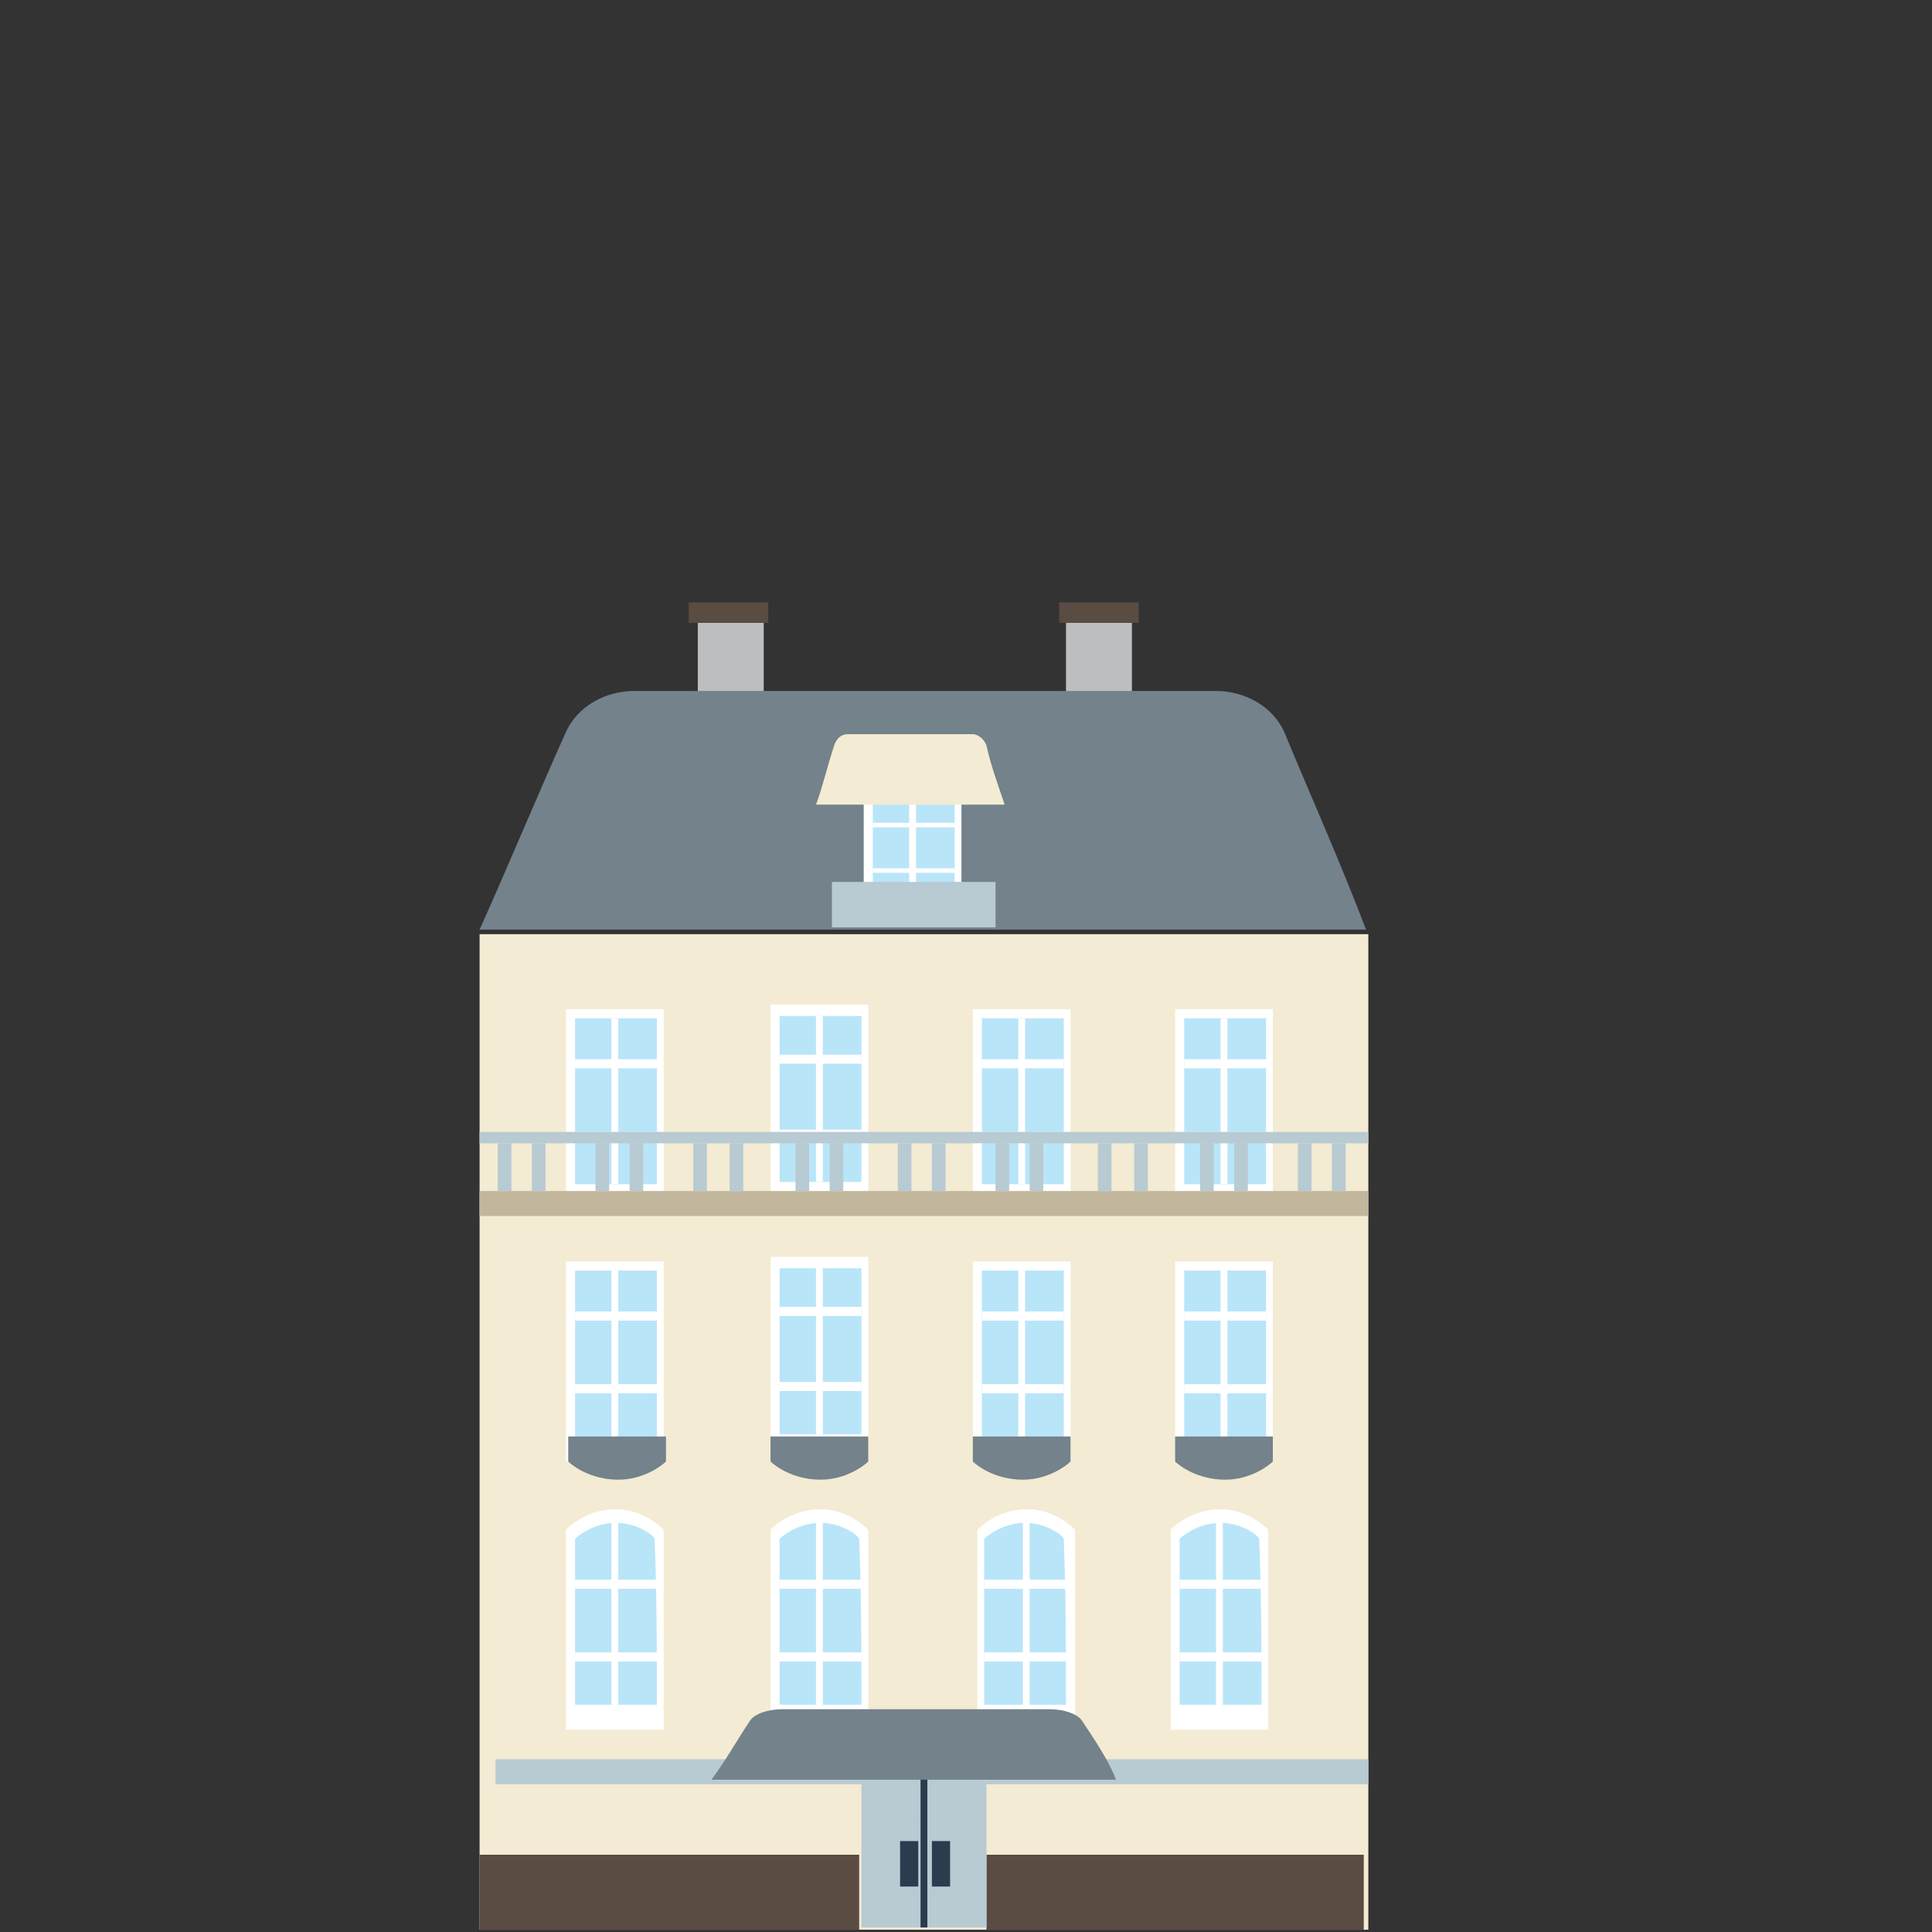 <?xml version="1.0" encoding="utf-8"?>
<!-- Generator: Adobe Illustrator 27.8.1, SVG Export Plug-In . SVG Version: 6.00 Build 0)  -->
<svg version="1.1" id="Layer_1" xmlns="http://www.w3.org/2000/svg" xmlns:xlink="http://www.w3.org/1999/xlink" x="0px" y="0px"
	 viewBox="0 0 85 85" style="enable-background:new 0 0 85 85;" xml:space="preserve">
<rect x="0" y="0" width="85" height="85" fill="#333333" stroke="none"/>
<style type="text/css">
	.st0{fill:#F3EBD3;}
	.st1{fill:#BDBEC0;}
	.st2{fill:#B8CAD2;}
	.st3{fill:#FFFFFF;}
	.st4{fill:#B9E5F9;}
	.st5{fill:#73828B;}
	.st6{fill:#C2B69C;}
	.st7{fill:#5A4B43;}
	.st8{fill:#2C3B4E;}
	.st9{display:none;}
	.st10{display:inline;fill:#BCC1C1;}
	.st11{display:inline;fill:#5A4B43;}
	.st12{display:inline;fill:#736759;}
	.st13{display:inline;fill:#E6E7E7;}
	.st14{display:inline;fill:#F8BE19;}
	.st15{display:inline;fill:#89BFE4;}
	.st16{display:inline;}
	.st17{fill:#89BFE4;}
	.st18{display:inline;fill:#939598;}
	.st19{fill:#8EB0DA;}
	.st20{fill:#CDCDD0;}
	.st21{fill:#05253E;}
	.st22{fill:#815F6C;}
	.st23{fill:#374D5E;}
	.st24{fill:#BF9A3C;}
	.st25{fill:#2E3C4E;}
	.st26{opacity:0.3;fill:#FFFFFF;enable-background:new    ;}
	.st27{fill:#B97850;}
	.st28{fill:#F2B230;}
	.st29{fill:#FFD047;}
	.st30{fill:#DAF0EF;}
	.st31{fill:#464958;}
	.st32{opacity:0.3;fill:#F2F2F2;enable-background:new    ;}
	.st33{fill:#517C5E;}
</style>
<rect x="21.1" y="41.1" class="st0" width="39.1" height="43.8"/>
<rect x="46.9" y="27.4" class="st1" width="2.9" height="5.2"/>
<rect x="21.8" y="77.4" class="st2" width="38.4" height="1.1"/>
<rect x="30.7" y="27.4" class="st1" width="2.9" height="5.2"/>
<g>
	<rect x="24.9" y="44.4" class="st3" width="4.3" height="8.8"/>
	<rect x="25.3" y="44.8" class="st4" width="3.6" height="7.3"/>
	<rect x="26.9" y="44.8" class="st3" width="0.3" height="7.3"/>
	<rect x="25.3" y="46.6" class="st3" width="3.6" height="0.4"/>
	<rect x="25.3" y="49.8" class="st3" width="3.6" height="0.4"/>
</g>
<g>
	<rect x="33.9" y="44.2" class="st3" width="4.3" height="8.8"/>
	<rect x="34.3" y="44.7" class="st4" width="3.6" height="7.3"/>
	<rect x="35.9" y="44.7" class="st3" width="0.3" height="7.3"/>
	<rect x="34.3" y="46.4" class="st3" width="3.6" height="0.4"/>
	<rect x="34.3" y="49.7" class="st3" width="3.6" height="0.4"/>
</g>
<g>
	<rect x="51.7" y="44.4" class="st3" width="4.3" height="8.8"/>
	<rect x="52.1" y="44.8" class="st4" width="3.6" height="7.3"/>
	<rect x="53.7" y="44.8" class="st3" width="0.3" height="7.3"/>
	<rect x="52.1" y="46.6" class="st3" width="3.6" height="0.4"/>
	<rect x="52.1" y="49.8" class="st3" width="3.6" height="0.4"/>
</g>
<g>
	<rect x="42.8" y="44.4" class="st3" width="4.3" height="8.8"/>
	<rect x="43.2" y="44.8" class="st4" width="3.6" height="7.3"/>
	<rect x="44.8" y="44.8" class="st3" width="0.3" height="7.3"/>
	<rect x="43.2" y="46.6" class="st3" width="3.6" height="0.4"/>
	<rect x="43.2" y="49.8" class="st3" width="3.6" height="0.4"/>
</g>
<path class="st5" d="M56.5,32.2c-0.5-1.1-1.7-1.8-3-1.8H40.7H27.9c-1.3,0-2.5,0.7-3,1.8c-1.3,2.9-2.5,5.8-3.8,8.7h19.5h19.5
	C59,38,57.7,35.1,56.5,32.2z"/>
<g>
	<path class="st3" d="M29.2,76.1h-4.3v-8.8c0.1-0.1,0.9-0.9,2.2-0.9c1.2,0,2,0.8,2.1,0.9C29.2,70.2,29.2,73.1,29.2,76.1z"/>
	<path class="st4" d="M28.9,75h-3.6v-7.3c0.1-0.1,0.8-0.7,1.8-0.7c0.9,0,1.6,0.5,1.7,0.7C28.9,70.2,28.9,72.6,28.9,75z"/>
	<rect x="26.9" y="66.8" class="st3" width="0.3" height="8.2"/>
	<rect x="25.3" y="69.5" class="st3" width="3.6" height="0.4"/>
	<rect x="25.3" y="72.7" class="st3" width="3.6" height="0.4"/>
</g>
<g>
	<rect x="24.9" y="55.5" class="st3" width="4.3" height="8.8"/>
	<rect x="25.3" y="55.9" class="st4" width="3.6" height="7.3"/>
	<rect x="26.9" y="55.9" class="st3" width="0.3" height="7.3"/>
	<rect x="25.3" y="57.7" class="st3" width="3.6" height="0.4"/>
	<rect x="25.3" y="60.9" class="st3" width="3.6" height="0.4"/>
</g>
<g>
	<rect x="33.9" y="55.3" class="st3" width="4.3" height="8.8"/>
	<rect x="34.3" y="55.8" class="st4" width="3.6" height="7.3"/>
	<rect x="35.9" y="55.8" class="st3" width="0.3" height="7.3"/>
	<rect x="34.3" y="57.5" class="st3" width="3.6" height="0.4"/>
	<rect x="34.3" y="60.8" class="st3" width="3.6" height="0.4"/>
</g>
<g>
	<rect x="51.7" y="55.5" class="st3" width="4.3" height="8.8"/>
	<rect x="52.1" y="55.9" class="st4" width="3.6" height="7.3"/>
	<rect x="53.7" y="55.9" class="st3" width="0.3" height="7.3"/>
	<rect x="52.1" y="57.7" class="st3" width="3.6" height="0.4"/>
	<rect x="52.1" y="60.9" class="st3" width="3.6" height="0.4"/>
</g>
<g>
	<rect x="42.8" y="55.5" class="st3" width="4.3" height="8.8"/>
	<rect x="43.2" y="55.9" class="st4" width="3.6" height="7.3"/>
	<rect x="44.8" y="55.9" class="st3" width="0.3" height="7.3"/>
	<rect x="43.2" y="57.7" class="st3" width="3.6" height="0.4"/>
	<rect x="43.2" y="60.9" class="st3" width="3.6" height="0.4"/>
</g>
<g>
	<rect x="38" y="34.8" class="st3" width="4.3" height="5.3"/>
	<rect x="38.4" y="35.1" class="st4" width="3.6" height="4.4"/>
	<rect x="40" y="35.1" class="st3" width="0.3" height="4.4"/>
	<rect x="38.4" y="36.2" class="st3" width="3.6" height="0.2"/>
	<rect x="38.4" y="38.2" class="st3" width="3.6" height="0.2"/>
</g>
<path class="st0" d="M43.4,32.8c-0.1-0.3-0.4-0.5-0.6-0.5H40h-2.7c-0.3,0-0.5,0.2-0.6,0.5c-0.3,0.9-0.5,1.8-0.8,2.6H40h4.2
	C43.9,34.5,43.6,33.7,43.4,32.8z"/>
<rect x="21.1" y="49.8" class="st2" width="39.1" height="0.5"/>
<rect x="21.1" y="52.4" class="st6" width="39.1" height="1.1"/>
<rect x="21.9" y="50.3" class="st2" width="0.6" height="2.1"/>
<rect x="23.4" y="50.3" class="st2" width="0.6" height="2.1"/>
<rect x="30.5" y="50.3" class="st2" width="0.6" height="2.1"/>
<rect x="32.1" y="50.3" class="st2" width="0.6" height="2.1"/>
<rect x="39.5" y="50.3" class="st2" width="0.6" height="2.1"/>
<rect x="41" y="50.3" class="st2" width="0.6" height="2.1"/>
<rect x="48.3" y="50.3" class="st2" width="0.6" height="2.1"/>
<rect x="49.9" y="50.3" class="st2" width="0.6" height="2.1"/>
<rect x="57.1" y="50.3" class="st2" width="0.6" height="2.1"/>
<rect x="58.6" y="50.3" class="st2" width="0.6" height="2.1"/>
<rect x="30.3" y="26.5" class="st7" width="3.5" height="0.9"/>
<rect x="46.6" y="26.5" class="st7" width="3.5" height="0.9"/>
<path class="st5" d="M29.3,64.3c-0.2,0.2-1,0.8-2.1,0.8c-1.2,0-2-0.6-2.2-0.8c0-0.4,0-0.7,0-1.1h4.3V64.3z"/>
<path class="st5" d="M38.2,64.3c-0.2,0.2-1,0.8-2.1,0.8c-1.2,0-2-0.6-2.2-0.8c0-0.4,0-0.7,0-1.1h4.3V64.3z"/>
<path class="st5" d="M47.1,64.3c-0.2,0.2-1,0.8-2.1,0.8c-1.2,0-2-0.6-2.2-0.8c0-0.4,0-0.7,0-1.1h4.3V64.3z"/>
<path class="st5" d="M56,64.3c-0.2,0.2-1,0.8-2.1,0.8c-1.2,0-2-0.6-2.2-0.8c0-0.4,0-0.7,0-1.1H56V64.3z"/>
<g>
	<path class="st3" d="M38.2,76.1h-4.3v-8.8c0.1-0.1,0.9-0.9,2.2-0.9c1.2,0,2,0.8,2.1,0.9C38.2,70.2,38.2,73.1,38.2,76.1z"/>
	<path class="st4" d="M37.9,75h-3.6v-7.3c0.1-0.1,0.8-0.7,1.8-0.7c0.9,0,1.6,0.5,1.7,0.7C37.9,70.2,37.9,72.6,37.9,75z"/>
	<rect x="35.9" y="66.8" class="st3" width="0.3" height="8.2"/>
	<rect x="34.3" y="69.5" class="st3" width="3.6" height="0.4"/>
	<rect x="34.3" y="72.7" class="st3" width="3.6" height="0.4"/>
</g>
<g>
	<path class="st3" d="M47.3,76.1H43v-8.8c0.1-0.1,0.9-0.9,2.2-0.9c1.2,0,2,0.8,2.1,0.9C47.3,70.2,47.3,73.1,47.3,76.1z"/>
	<path class="st4" d="M46.9,75h-3.6v-7.3c0.1-0.1,0.8-0.7,1.8-0.7c0.9,0,1.6,0.5,1.7,0.7C46.9,70.2,46.9,72.6,46.9,75z"/>
	<rect x="45" y="66.8" class="st3" width="0.3" height="8.2"/>
	<rect x="43.3" y="69.5" class="st3" width="3.6" height="0.4"/>
	<rect x="43.3" y="72.7" class="st3" width="3.6" height="0.4"/>
</g>
<g>
	<path class="st3" d="M55.8,76.1h-4.3v-8.8c0.1-0.1,0.9-0.9,2.2-0.9c1.2,0,2,0.8,2.1,0.9C55.8,70.2,55.8,73.1,55.8,76.1z"/>
	<path class="st4" d="M55.5,75h-3.6v-7.3c0.1-0.1,0.8-0.7,1.8-0.7c0.9,0,1.6,0.5,1.7,0.7C55.5,70.2,55.5,72.6,55.5,75z"/>
	<rect x="53.5" y="66.8" class="st3" width="0.3" height="8.2"/>
	<rect x="51.9" y="69.5" class="st3" width="3.6" height="0.4"/>
	<rect x="51.9" y="72.7" class="st3" width="3.6" height="0.4"/>
</g>
<rect x="36.6" y="38.8" class="st2" width="7.2" height="2"/>
<rect x="26.2" y="50.3" class="st2" width="0.6" height="2.1"/>
<rect x="27.7" y="50.3" class="st2" width="0.6" height="2.1"/>
<rect x="35" y="50.3" class="st2" width="0.6" height="2.1"/>
<rect x="36.5" y="50.3" class="st2" width="0.6" height="2.1"/>
<rect x="43.8" y="50.3" class="st2" width="0.6" height="2.1"/>
<rect x="45.3" y="50.3" class="st2" width="0.6" height="2.1"/>
<rect x="52.8" y="50.3" class="st2" width="0.6" height="2.1"/>
<rect x="54.3" y="50.3" class="st2" width="0.6" height="2.1"/>
<rect x="21.1" y="81.6" class="st7" width="16.7" height="3.3"/>
<rect x="43.4" y="81.6" class="st7" width="16.6" height="3.3"/>
<path class="st2" d="M40.8,77.7c-0.5,0-1,0-1.5,0s-1,0-1.4,0c0,2.4,0,4.7,0,7.1h2.9V77.7z"/>
<rect x="39.6" y="81" class="st8" width="0.8" height="2"/>
<ellipse class="st4" cx="39.3" cy="77.9" rx="1.5" ry="1.1"/>
<path class="st2" d="M43.4,77.7c-0.5,0-1,0-1.5,0s-1,0-1.4,0c0,2.4,0,4.7,0,7.1h2.9V77.7z"/>
<ellipse class="st4" cx="42" cy="77.9" rx="1.5" ry="1.1"/>
<ellipse class="st2" cx="40.6" cy="77.9" rx="2.8" ry="2.2"/>
<rect x="41" y="81" class="st8" width="0.8" height="2"/>
<rect x="40.5" y="75.7" class="st8" width="0.3" height="9.1"/>
<path class="st5" d="M47.6,75.7c-0.2-0.3-0.8-0.5-1.4-0.5h-5.9h-5.9c-0.6,0-1.2,0.2-1.4,0.5c-0.6,0.9-1.1,1.8-1.7,2.6h8.9h8.9
	C48.8,77.5,48.2,76.6,47.6,75.7z"/>
<g id="Layer_2_00000145056190575561273960000011133883493364010905_" class="st9">
	<path class="st10" d="M75.9,80.4H65V57.3c3.6,1.9,7.3,3.8,10.9,5.8C75.9,68.8,75.9,74.6,75.9,80.4z"/>
	<polygon class="st11" points="76.9,62.6 76.2,64.8 63.9,58.3 64.6,56.2 	"/>
	<rect x="24.4" y="36.2" class="st11" width="5.5" height="0.9"/>
	<rect x="25.6" y="37" class="st12" width="3.1" height="5.1"/>
	<rect x="13.8" y="51.9" class="st13" width="51.5" height="31.2"/>
	<path class="st11" d="M57.1,41.3c-5.8,0-11.7,0-17.5,0s-11.7,0-17.5,0c-3.8,5-7.7,9.9-11.5,14.9h29h29C64.8,51.2,61,46.3,57.1,41.3
		z"/>
	<rect x="36" y="67.1" class="st11" width="8.2" height="16.2"/>
	<ellipse class="st14" cx="37.1" cy="78.9" rx="0.9" ry="0.8"/>
	<rect x="36.8" y="68.1" class="st11" width="6.5" height="9.3"/>
	<rect x="37.4" y="68.6" class="st15" width="5.4" height="7"/>
	<rect x="39.8" y="68.6" class="st11" width="0.5" height="7.6"/>
	<rect x="37.4" y="70.4" class="st11" width="5.4" height="0.4"/>
	<rect x="37.4" y="73.8" class="st11" width="5.4" height="0.4"/>
	<rect x="33.6" y="66.2" class="st12" width="2.3" height="17.5"/>
	<g class="st16">
		<rect x="68.1" y="66" class="st3" width="5.2" height="8.8"/>
		<rect x="68.6" y="66.5" class="st17" width="4.3" height="7.2"/>
		<rect x="70.6" y="66.5" class="st3" width="0.4" height="7.2"/>
		<rect x="68.6" y="68.2" class="st3" width="4.3" height="0.4"/>
		<rect x="68.6" y="71.5" class="st3" width="4.3" height="0.4"/>
	</g>
	<rect x="44.2" y="66.2" class="st12" width="2.3" height="17.5"/>
	<rect x="28.8" y="82.7" class="st18" width="21.5" height="2.3"/>
	<path class="st12" d="M47.3,65.1v2.3H32.5v-2.3c1.2-0.7,3.9-1.9,7.5-1.9C43.5,63.2,46.1,64.4,47.3,65.1z"/>
	<g class="st16">
		<rect x="19.3" y="67.3" class="st3" width="8" height="7.7"/>
		<rect x="19.8" y="68" class="st17" width="7" height="6.3"/>
		<rect x="23.1" y="68" class="st3" width="0.4" height="6.3"/>
	</g>
	<rect x="27.4" y="67.3" class="st11" width="3.4" height="7.3"/>
	<rect x="15.9" y="67.3" class="st11" width="3.4" height="7.3"/>
	<g class="st16">
		<rect x="52.8" y="67.3" class="st3" width="8" height="7.7"/>
		<rect x="53.3" y="68" class="st17" width="7" height="6.3"/>
		<rect x="56.6" y="68" class="st3" width="0.4" height="6.3"/>
	</g>
	<rect x="60.9" y="67.3" class="st11" width="3.4" height="7.3"/>
	<rect x="49.4" y="67.3" class="st11" width="3.4" height="7.3"/>
</g>
<g id="Layer_3" class="st9">
	<g id="Layer_2_00000119820920444871024340000005148392408157275540_" class="st16">
		<rect x="33.8" y="34.6" class="st19" width="25.1" height="22.3"/>
		<rect x="54.4" y="34" class="st20" width="0.9" height="22.8"/>
		<path class="st20" d="M26.4,63.2l4.9,0.8c1.6,0.3,2.6,1.8,2.4,3.3v0.1c-0.4,1.5-1.9,2.5-3.5,2.3l-4.9-0.8
			c-1.6-0.3-2.6-1.8-2.4-3.3v-0.1C23.2,64,24.8,63,26.4,63.2z"/>
		<rect x="23.3" y="70.1" class="st21" width="43.6" height="6"/>
		<path class="st22" d="M23.3,84.9H19V50.8c0-0.8,0.6-1.4,1.4-1.4h1.5c0.8,0,1.4,0.6,1.4,1.4V84.9z"/>
		<path class="st22" d="M71.3,84.9H67V60.7c0-0.8,0.6-1.4,1.4-1.4h1.5c0.8,0,1.4,0.6,1.4,1.4V84.9z"/>
		<rect x="19.1" y="74.6" class="st23" width="47.8" height="1.1"/>
		<rect x="32.1" y="56.8" class="st23" width="28.2" height="1.1"/>
		<rect x="23.3" y="70.1" class="st20" width="43.6" height="4.4"/>
		<rect x="14.3" y="49.4" class="st24" width="1.1" height="15.1"/>
		<polygon class="st25" points="17.3,50 17.3,49.8 17.3,49.8 12.5,49.8 12.4,49.8 12.4,50 9.7,58.6 12.4,58.6 17.3,58.6 20.1,58.6 
					"/>
		<polygon class="st26" points="17.3,50 17.3,49.8 17.3,49.8 16.3,49.8 16.3,50 19.1,58.6 20.1,58.6 		"/>
		<path class="st24" d="M17.8,65.4H12V65c0-0.4,0.3-0.6,0.6-0.6h4.5c0.4,0,0.6,0.3,0.6,0.6L17.8,65.4L17.8,65.4z"/>
		<rect x="8.6" y="65.4" class="st27" width="14.9" height="19.4"/>
		<rect x="32.4" y="68.9" class="st28" width="34.6" height="5.5"/>
		<rect x="32.1" y="33.4" class="st20" width="28.3" height="1.3"/>
		<circle class="st29" cx="49" cy="43.7" r="3.5"/>
		<path class="st30" d="M48.1,45.6c-0.8-0.9-1.6-2.4-4-2.5C42.2,43,41,45,41,45s-0.6-0.5-1.6-0.3c-1,0.1-1.6,1.8-1.6,1.8
			S37,46,36,46.1c-1.1,0-1.4,1.4-1.4,1.4h17.6C51.2,46,48.6,45.6,48.1,45.6z"/>
		<rect x="32.1" y="35.5" class="st20" width="28.3" height="1.3"/>
		<rect x="32.1" y="37.8" class="st20" width="28.3" height="1.3"/>
	</g>
</g>
<g id="Layer_4" class="st9">
	<g class="st16">
		<path class="st31" d="M41.5,33.1c-14,0-25.3,11.3-25.3,25.3c0,6.1,2.1,11.6,5.7,16l-2.7,9.3L30,81c3.5,1.8,7.4,2.8,11.6,2.8
			c14,0,25.3-11.3,25.3-25.3S55.5,33.1,41.5,33.1z"/>
		<polygon class="st31" points="21.6,70.6 34.3,79.9 17.9,84.7 		"/>
		<path class="st3" d="M41.5,36.3c-12.2,0-22.1,9.9-22.1,22.1c0,5.3,1.9,10.1,4.9,13.9L22,80.5l9.4-2.4c3,1.6,6.5,2.4,10.1,2.4
			c12.2,0,22.1-9.9,22.1-22.1S53.8,36.3,41.5,36.3z"/>
		<circle class="st32" cx="41.5" cy="58.4" r="13.1"/>
		<g>
			<g>
				<circle class="st33" cx="35.5" cy="58.4" r="1.9"/>
				<circle class="st33" cx="41.5" cy="58.4" r="1.9"/>
				<circle class="st33" cx="47.6" cy="58.4" r="1.9"/>
			</g>
		</g>
	</g>
</g>
</svg>
